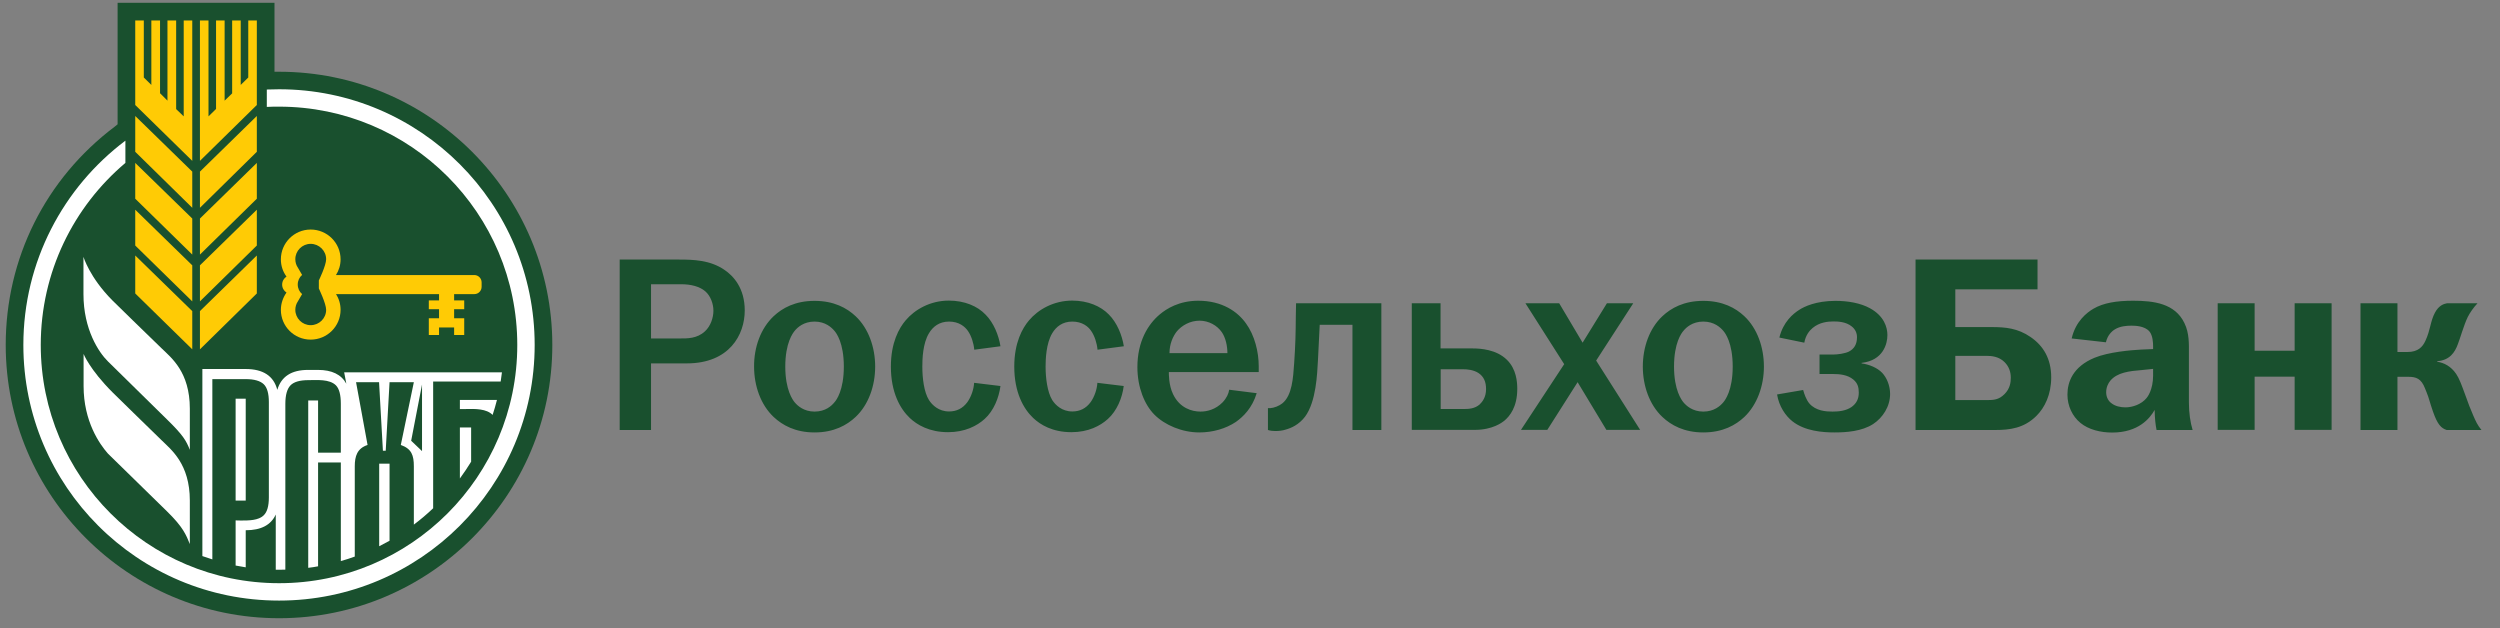 <svg width="195" height="49" viewBox="0 0 195 49" fill="none" xmlns="http://www.w3.org/2000/svg">
<rect x="0" y="0" width="195" height="49" fill="#808080" stroke="none"/>
<path d="M52.954 20.246C54.101 20.246 55.377 20.286 56.484 21.034C57.222 21.523 58.09 22.49 58.09 24.215C58.09 26.11 56.893 28.344 53.572 28.344H50.78V33.54H48.336V20.246H52.954ZM53.054 26.399C53.592 26.399 54.37 26.419 54.988 25.841C55.417 25.452 55.647 24.794 55.647 24.235C55.647 23.717 55.437 23.088 55.008 22.719C54.579 22.35 53.901 22.171 53.143 22.171H50.78V26.399H53.054ZM60.344 24.664C61.022 24.026 62.029 23.467 63.535 23.467C65.051 23.467 66.058 24.026 66.737 24.664C67.744 25.611 68.263 27.087 68.263 28.593C68.263 30.099 67.744 31.575 66.737 32.523C66.058 33.161 65.051 33.73 63.535 33.73C62.029 33.73 61.022 33.161 60.344 32.523C59.337 31.575 58.818 30.099 58.818 28.593C58.808 27.078 59.337 25.611 60.344 24.664ZM61.989 31.386C62.199 31.635 62.688 32.104 63.535 32.104C64.393 32.104 64.872 31.645 65.081 31.386C65.241 31.216 65.819 30.439 65.819 28.593C65.819 26.748 65.241 25.98 65.081 25.801C64.872 25.552 64.383 25.083 63.535 25.083C62.688 25.083 62.199 25.542 61.989 25.801C61.84 25.98 61.252 26.748 61.252 28.593C61.252 30.428 61.84 31.206 61.989 31.386ZM75.992 27.277C75.952 26.778 75.762 26.19 75.503 25.821C75.263 25.472 74.805 25.083 74.027 25.083C73.269 25.083 72.77 25.472 72.461 25.991C71.972 26.788 71.942 28.025 71.942 28.593C71.942 29.501 72.072 30.588 72.461 31.206C72.71 31.595 73.219 32.094 74.027 32.094C74.605 32.094 75.094 31.865 75.463 31.356C75.752 30.947 75.952 30.369 75.981 29.86L78.036 30.109C77.916 31.017 77.517 32.034 76.799 32.682C76.201 33.221 75.263 33.71 73.947 33.71C72.481 33.71 71.524 33.131 70.965 32.603C70.207 31.884 69.489 30.608 69.489 28.593C69.489 26.718 70.127 25.592 70.636 24.993C71.354 24.136 72.571 23.447 74.007 23.447C75.234 23.447 76.241 23.876 76.869 24.535C77.507 25.173 77.896 26.14 78.036 27.008L75.992 27.277ZM85.606 27.277C85.566 26.778 85.376 26.19 85.117 25.821C84.888 25.472 84.419 25.083 83.641 25.083C82.883 25.083 82.384 25.472 82.075 25.991C81.596 26.788 81.556 28.025 81.556 28.593C81.556 29.501 81.696 30.588 82.075 31.206C82.324 31.595 82.833 32.094 83.641 32.094C84.219 32.094 84.708 31.865 85.077 31.356C85.366 30.947 85.566 30.369 85.596 29.86L87.65 30.109C87.54 31.017 87.131 32.034 86.413 32.682C85.815 33.221 84.888 33.71 83.571 33.71C82.095 33.71 81.148 33.131 80.589 32.603C79.831 31.884 79.113 30.608 79.113 28.593C79.113 26.718 79.751 25.592 80.26 24.993C80.978 24.136 82.195 23.447 83.631 23.447C84.848 23.447 85.855 23.876 86.493 24.535C87.131 25.173 87.52 26.14 87.66 27.008L85.606 27.277ZM98.022 30.668C97.673 31.825 96.975 32.503 96.396 32.912C95.618 33.43 94.611 33.73 93.544 33.73C92.208 33.73 90.851 33.161 90.034 32.333C89.276 31.565 88.717 30.219 88.717 28.633C88.717 26.619 89.555 25.282 90.462 24.524C90.991 24.076 91.978 23.457 93.464 23.457C95.349 23.457 96.546 24.325 97.184 25.223C97.862 26.15 98.181 27.447 98.181 28.573V29.022H91.171C91.171 29.132 91.15 30.03 91.5 30.748C92.018 31.835 92.976 32.104 93.634 32.104C94.152 32.104 94.811 31.944 95.359 31.386C95.688 31.037 95.828 30.708 95.878 30.399L98.022 30.668ZM95.738 27.546C95.738 26.988 95.599 26.349 95.309 25.921C94.94 25.382 94.282 25.013 93.564 25.013C92.826 25.013 92.188 25.382 91.799 25.841C91.49 26.23 91.22 26.828 91.22 27.546H95.738ZM107.745 23.657V33.54H105.492V25.332H102.938C102.879 26.669 102.839 27.207 102.799 28.125C102.739 29.152 102.669 31.316 101.792 32.503C101.303 33.141 100.704 33.391 100.276 33.51C100.026 33.59 99.757 33.62 99.478 33.62C99.288 33.62 99.089 33.6 98.899 33.54V31.835H99.089C99.378 31.815 99.767 31.665 100.016 31.466C100.794 30.847 100.864 29.451 100.944 28.344C101.044 26.888 101.064 26.02 101.073 24.704L101.093 23.657H107.745ZM112.363 27.177H114.846C115.484 27.177 116.721 27.257 117.539 28.065C118.277 28.783 118.347 29.79 118.347 30.329C118.347 31.745 117.768 32.463 117.319 32.832C117.16 32.952 116.432 33.53 115.036 33.53H110.119V23.657H112.363V27.177ZM112.363 31.904H114.128C114.557 31.904 115.016 31.884 115.405 31.555C115.634 31.336 115.913 30.977 115.913 30.349C115.913 29.81 115.754 29.381 115.315 29.092C114.926 28.843 114.437 28.803 114.138 28.803H112.373V31.904H112.363ZM121.618 23.657L123.443 26.729L125.338 23.657H127.392L124.5 28.125L127.931 33.53H125.298L123.054 29.81L120.69 33.53H118.636L122.007 28.404L118.985 23.657H121.618ZM129.666 24.664C130.344 24.026 131.352 23.467 132.857 23.467C134.373 23.467 135.381 24.026 136.059 24.664C137.066 25.611 137.585 27.087 137.585 28.593C137.585 30.099 137.056 31.575 136.059 32.523C135.381 33.161 134.373 33.73 132.857 33.73C131.352 33.73 130.344 33.161 129.666 32.523C128.659 31.575 128.14 30.099 128.14 28.593C128.14 27.078 128.659 25.611 129.666 24.664ZM131.312 31.386C131.521 31.635 132.01 32.104 132.857 32.104C133.715 32.104 134.194 31.645 134.413 31.386C134.563 31.216 135.151 30.439 135.151 28.593C135.151 26.748 134.573 25.98 134.413 25.801C134.204 25.552 133.715 25.083 132.857 25.083C132.01 25.083 131.521 25.542 131.312 25.801C131.152 25.98 130.574 26.748 130.574 28.593C130.574 30.428 131.162 31.206 131.312 31.386ZM138.791 26.33C139.081 25.133 139.838 24.475 140.377 24.145C140.706 23.936 141.614 23.467 143.169 23.467C144.137 23.467 145.124 23.637 145.862 24.046C146.949 24.644 147.218 25.512 147.218 26.14C147.218 26.818 146.889 28.115 145.204 28.304V28.344C145.782 28.424 146.421 28.673 146.81 29.082C147.159 29.451 147.428 30.07 147.428 30.728C147.428 31.715 146.849 32.583 146.111 33.071C145.224 33.65 143.997 33.73 143.09 33.73C142.172 33.73 140.786 33.63 139.809 32.862C139.27 32.433 138.761 31.695 138.612 30.768L140.646 30.419C140.726 30.728 140.896 31.196 141.125 31.466C141.634 32.054 142.421 32.104 142.93 32.104C143.439 32.104 143.977 32.044 144.406 31.755C144.795 31.486 144.985 31.117 144.985 30.628C144.985 30.219 144.905 29.89 144.556 29.601C144.107 29.232 143.509 29.172 142.95 29.172H141.923V27.656H142.95C143.339 27.656 143.897 27.576 144.207 27.427C144.616 27.217 144.845 26.868 144.845 26.3C144.845 25.991 144.725 25.691 144.436 25.462C143.987 25.093 143.349 25.073 143.02 25.073C142.571 25.073 141.913 25.133 141.374 25.592C141.145 25.781 140.836 26.15 140.736 26.729L138.791 26.33ZM158.927 22.57H152.514V25.512H155.366C156.394 25.512 157.381 25.592 158.388 26.29C159.376 26.968 159.994 27.975 159.994 29.431C159.994 30.788 159.485 31.795 158.847 32.433C157.88 33.4 156.773 33.54 155.616 33.54H149.413V20.246H158.927V22.57ZM152.514 31.206H155.017C155.486 31.206 155.915 31.186 156.354 30.738C156.783 30.309 156.842 29.83 156.842 29.461C156.842 29.042 156.723 28.613 156.354 28.244C155.915 27.806 155.346 27.756 154.938 27.756H152.514V31.206ZM161.59 26.399C161.899 25.063 162.766 24.385 163.295 24.076C164.063 23.627 165.09 23.457 166.377 23.457C168.002 23.457 169.648 23.667 170.386 25.203C170.775 26 170.735 26.848 170.735 27.586V31.406C170.735 32.204 170.844 32.942 171.024 33.54H168.212C168.132 33.151 168.072 32.633 168.062 31.974C167.693 32.633 166.795 33.739 164.751 33.739C163.843 33.739 162.906 33.51 162.268 32.982C161.649 32.473 161.26 31.665 161.26 30.777C161.26 29.79 161.689 28.603 163.375 27.905C164.462 27.456 166.227 27.307 167.015 27.267L167.942 27.227V27.018C167.942 26.748 167.922 26.17 167.653 25.851C167.284 25.422 166.546 25.402 166.257 25.402C165.858 25.402 165.369 25.442 164.96 25.691C164.711 25.841 164.382 26.16 164.262 26.699L161.59 26.399ZM167.075 28.863C166.107 28.942 165.14 29.042 164.591 29.71C164.442 29.9 164.282 30.199 164.282 30.598C164.282 31.027 164.492 31.316 164.711 31.466C164.98 31.675 165.389 31.775 165.778 31.775C166.357 31.775 167.035 31.526 167.424 31.057C167.484 30.997 167.942 30.419 167.942 29.292V28.773L167.075 28.863ZM175.861 23.657V27.357H178.982V23.657H181.865V33.53H178.982V29.381H175.861V33.53H172.979V23.657H175.861ZM187.001 23.657V27.456H187.779C188.616 27.456 188.965 27.048 189.175 26.599C189.584 25.731 189.564 25.053 189.933 24.375C190.222 23.836 190.611 23.697 190.86 23.657H193.244C192.935 23.986 192.665 24.375 192.486 24.724C192.177 25.362 191.888 26.409 191.708 26.858C191.479 27.477 191.09 28.095 190.102 28.175V28.215C190.631 28.294 191.17 28.564 191.578 29.162C191.828 29.531 191.997 30.01 192.277 30.768C192.546 31.546 192.665 31.815 192.915 32.413C193.114 32.862 193.224 33.131 193.553 33.54H190.84C190.412 33.4 190.122 33.111 189.773 32.104C189.504 31.336 189.464 31.057 189.285 30.628L189.145 30.279C188.856 29.541 188.467 29.391 187.868 29.391H187.001V33.54H184.119V23.657H187.001Z" fill="#19502E"/>
<path d="M21.769 48.221C10.01 48.221 0.446 38.667 0.446 26.908C0.446 20.157 3.548 13.944 8.953 9.875L9.173 9.695V0.221H21.41V5.596H21.769C33.517 5.596 43.081 15.16 43.081 26.918C43.081 38.667 33.517 48.221 21.769 48.221Z" fill="#19502E"/>
<path d="M15.595 27.248L20.033 22.89V19.928L15.595 24.266V27.248ZM15.595 16.208L20.033 11.84V9.047L15.595 13.386V16.208ZM15.595 19.858L20.033 15.5V12.708L15.595 17.046V19.858ZM14.329 9.077L13.74 8.509V1.598H13.062V7.851L12.483 7.272V1.598H11.805V6.624L11.217 6.046V1.598H10.549V8.19L14.997 12.548V1.598H14.329V9.077ZM15.595 23.508L20.033 19.15V16.358L15.595 20.696V23.508ZM10.549 22.89L14.997 27.248V24.266L10.549 19.928V22.89ZM19.365 6.046L18.776 6.624V1.598H18.108V7.282L17.52 7.851V1.598H16.852V8.499L16.263 9.077V1.598H15.595V12.548L20.033 8.19V1.598H19.365V6.046ZM10.549 11.84L14.997 16.208V13.386L10.549 9.047V11.84ZM10.549 15.5L14.997 19.858V17.046L10.549 12.708V15.5ZM10.549 19.15L14.997 23.508V20.696L10.549 16.358V19.15ZM37.007 21.454H26.206C26.436 21.095 26.565 20.676 26.565 20.227C26.565 18.941 25.518 17.904 24.232 17.904C22.945 17.904 21.908 18.951 21.908 20.227C21.908 20.736 22.068 21.195 22.347 21.574C22.147 21.703 22.008 21.933 22.008 22.202C22.008 22.461 22.147 22.691 22.347 22.82C22.078 23.199 21.908 23.668 21.908 24.167C21.908 25.453 22.945 26.49 24.232 26.49C25.518 26.49 26.565 25.453 26.565 24.167C26.565 23.718 26.436 23.289 26.206 22.94H34.245V23.429H33.447V24.117H34.245V24.825H33.447V26.131H34.245V25.543H35.421V26.131H36.209V24.825H35.421V24.117H36.209V23.429H35.421V22.94H37.007C37.316 22.94 37.566 22.681 37.566 22.371V22.022C37.566 21.713 37.306 21.454 37.007 21.454ZM25.439 24.167C25.439 24.825 24.9 25.363 24.232 25.363C23.573 25.363 23.035 24.825 23.035 24.167C23.035 23.927 23.105 23.698 23.234 23.508L23.564 22.94C23.354 22.76 23.224 22.491 23.224 22.192C23.224 21.893 23.354 21.623 23.564 21.444L23.234 20.875C23.105 20.686 23.035 20.467 23.035 20.217C23.035 19.559 23.573 19.02 24.232 19.02C24.89 19.02 25.439 19.559 25.439 20.217C25.439 20.706 24.87 21.873 24.87 21.873V22.501C24.87 22.511 25.439 23.678 25.439 24.167Z" fill="#FFCB05"/>
<path d="M6.51 20.037V22.939C6.51 25.712 7.716 27.497 8.415 28.185C8.823 28.584 12.952 32.653 13.012 32.703C14.299 33.959 14.518 34.368 14.807 35.086V31.875C14.807 29.013 13.361 27.906 12.613 27.178C10.868 25.482 9.711 24.365 8.764 23.428C6.988 21.643 6.51 20.037 6.51 20.037ZM12.613 34.348C10.878 32.643 9.711 31.536 8.774 30.599C6.989 28.813 6.52 27.607 6.52 27.607V30.11C6.52 32.882 7.776 34.648 8.415 35.376C8.823 35.775 12.962 39.824 13.012 39.873C14.299 41.13 14.518 41.728 14.807 42.437V39.046C14.807 36.183 13.351 35.076 12.613 34.348Z" fill="white"/>
<path d="M21.768 6.963C21.449 6.963 21.13 6.973 20.811 6.983V8.339C21.13 8.319 21.439 8.319 21.768 8.319C32.03 8.319 40.348 16.637 40.348 26.909C40.348 37.171 32.03 45.489 21.768 45.489C11.506 45.489 3.179 37.171 3.179 26.909C3.179 21.214 5.742 16.118 9.781 12.707V10.972C4.944 14.612 1.822 20.396 1.822 26.909C1.822 37.919 10.748 46.845 21.768 46.845C32.778 46.845 41.704 37.919 41.704 26.909C41.704 15.899 32.778 6.963 21.768 6.963Z" fill="white"/>
<path d="M35.871 37.321C36.18 36.902 36.469 36.463 36.748 36.014V33.342H35.871V37.321ZM38.424 32.364C38.553 31.975 38.663 31.586 38.763 31.197H35.871V31.905H36.309C37.077 31.885 37.945 31.875 38.424 32.364Z" fill="white"/>
<path d="M19.166 31.098H18.378V39.046H19.166V31.098Z" fill="white"/>
<path d="M16.573 29.571H19.166C19.834 29.571 20.302 29.711 20.572 29.97C20.841 30.229 20.971 30.698 20.971 31.366V38.796C20.971 39.464 20.841 39.933 20.572 40.192C20.163 40.601 19.405 40.601 18.777 40.601C18.637 40.591 18.497 40.591 18.378 40.591V44.112C18.637 44.161 18.896 44.211 19.166 44.251V41.359C20.362 41.359 21.14 40.95 21.509 40.132V44.441H21.768C21.928 44.441 22.098 44.441 22.257 44.431V31.496C22.257 30.808 22.397 30.329 22.656 30.06C22.915 29.79 23.384 29.651 24.042 29.651C24.71 29.651 25.698 29.551 26.206 30.06C26.466 30.329 26.585 30.818 26.585 31.496V35.306H24.81V31.236H24.042V44.291C24.302 44.261 24.551 44.221 24.81 44.172V36.073H26.585V43.763C26.954 43.663 27.314 43.543 27.672 43.413V36.373C27.672 35.575 27.862 34.976 28.67 34.707L27.772 29.81H29.567L29.867 35.156H30.086L30.385 29.81H32.28L31.263 34.707C32.111 35.006 32.28 35.525 32.28 36.373V40.92C32.809 40.521 33.307 40.102 33.786 39.644V29.761H39.052C39.092 29.521 39.121 29.292 39.151 29.043H26.845L27.014 29.93C26.625 29.212 25.887 28.853 24.8 28.853H24.032C22.726 28.853 21.938 29.372 21.629 30.409C21.35 29.322 20.522 28.783 19.156 28.783H15.785V43.374C16.044 43.463 16.303 43.553 16.563 43.633V29.571H16.573ZM32.918 35.186L32.071 34.378L32.918 29.99V35.186Z" fill="white"/>
<path d="M29.577 42.607C29.846 42.467 30.116 42.327 30.385 42.178V36.164H29.577V42.607Z" fill="white"/>
</svg>
